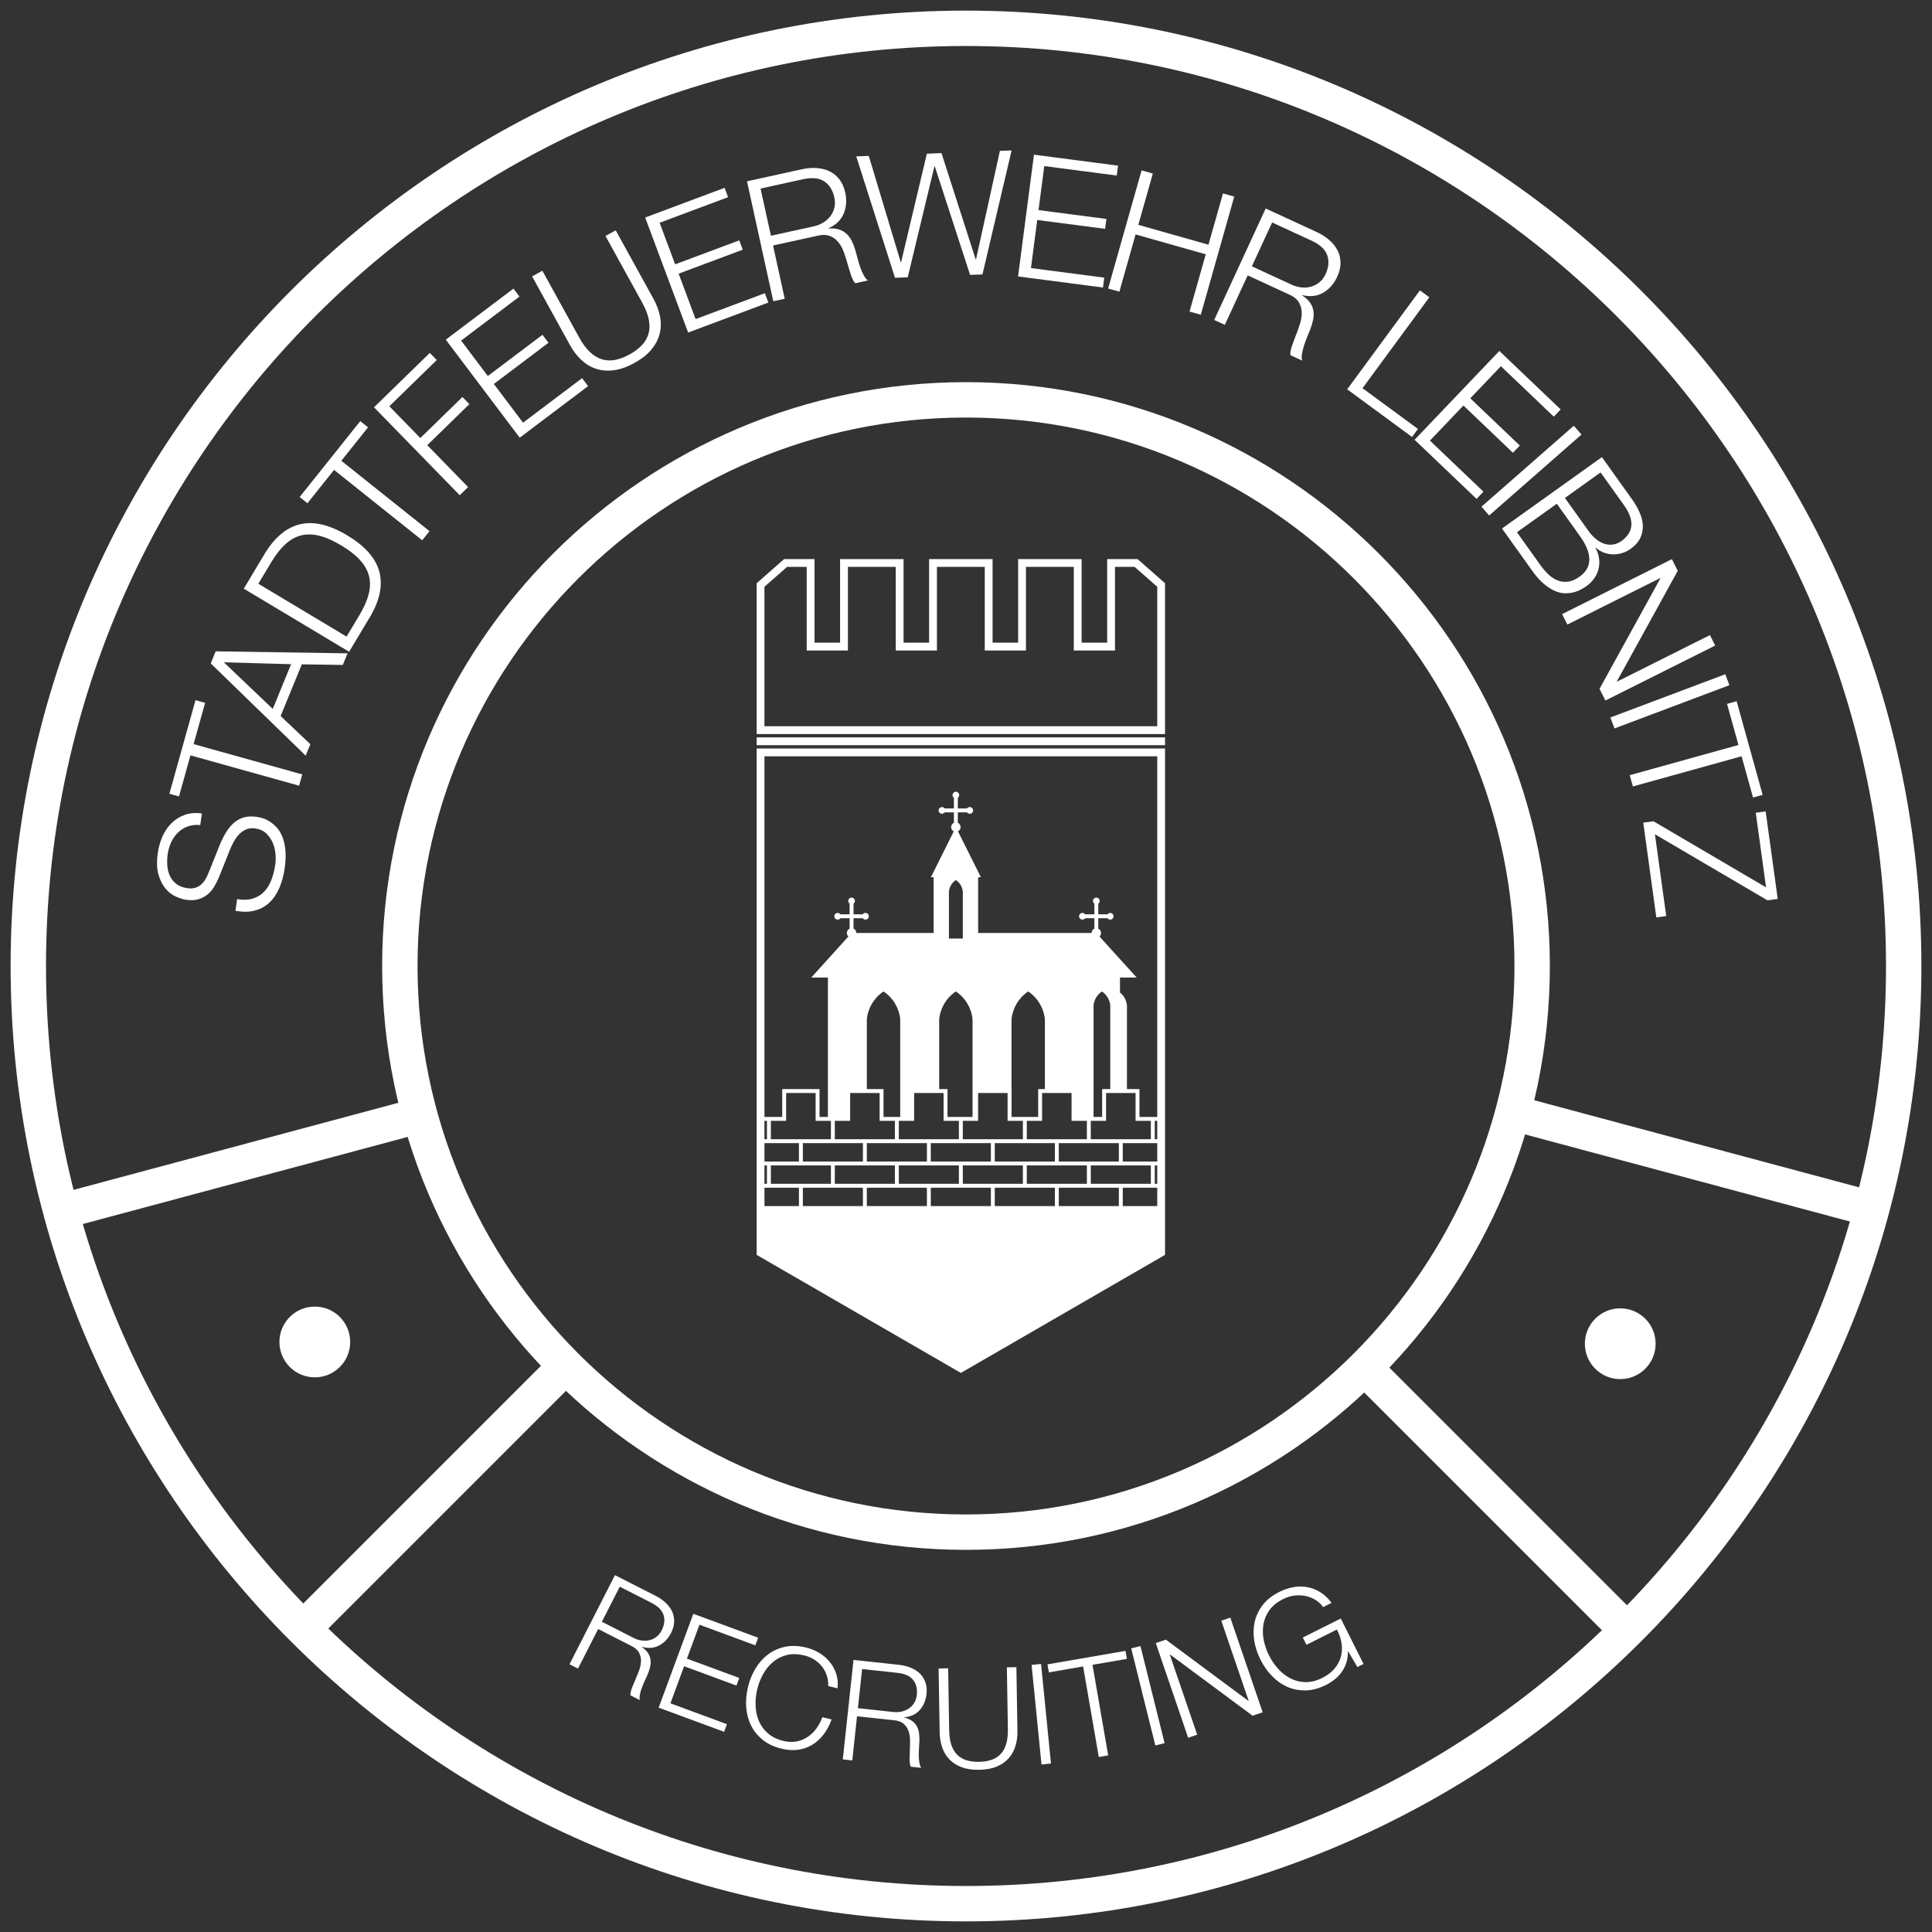 <?xml version="1.0" encoding="utf-8"?>
<!-- Generator: Adobe Illustrator 16.0.0, SVG Export Plug-In . SVG Version: 6.00 Build 0)  -->
<!DOCTYPE svg PUBLIC "-//W3C//DTD SVG 1.1//EN" "http://www.w3.org/Graphics/SVG/1.1/DTD/svg11.dtd">
<svg version="1.1" id="Ebene_1" xmlns="http://www.w3.org/2000/svg" xmlns:xlink="http://www.w3.org/1999/xlink" x="0px" y="0px"
	 width="182px" height="182px" viewBox="0 0 182 182" enable-background="new 0 0 182 182" xml:space="preserve">
<rect x="0" y="0" width="182" height="182" fill="#333333" stroke="none"/>
<g>
	<g>
		<path fill="#FFFFFF" d="M61.777,150.341c0.346,0.176,0.65,0.387,0.916,0.631s0.469,0.513,0.611,0.807
			c0.141,0.295,0.209,0.616,0.205,0.965c-0.006,0.348-0.104,0.71-0.295,1.086c-0.272,0.533-0.646,0.926-1.119,1.178
			c-0.475,0.252-1.01,0.296-1.607,0.129l-0.012,0.024c0.254,0.179,0.445,0.367,0.571,0.565c0.126,0.197,0.204,0.408,0.233,0.631
			c0.03,0.222,0.016,0.454-0.043,0.695c-0.059,0.242-0.145,0.492-0.257,0.751c-0.064,0.146-0.145,0.321-0.24,0.529
			c-0.097,0.208-0.186,0.422-0.269,0.642c-0.082,0.22-0.145,0.435-0.188,0.645c-0.043,0.211-0.047,0.389-0.013,0.535l-0.882-0.45
			c-0.008-0.103,0.004-0.218,0.035-0.345c0.029-0.128,0.07-0.256,0.121-0.383c0.05-0.128,0.102-0.252,0.153-0.374
			s0.096-0.228,0.132-0.317c0.137-0.307,0.262-0.615,0.377-0.928c0.114-0.312,0.174-0.612,0.178-0.901s-0.065-0.56-0.209-0.811
			c-0.145-0.251-0.408-0.464-0.792-0.641l-3.034-1.547l-1.9,3.728l-0.8-0.407l4.28-8.396L61.777,150.341z M59.687,154.298
			c0.243,0.124,0.493,0.205,0.751,0.242c0.257,0.037,0.504,0.027,0.74-0.029c0.237-0.058,0.455-0.161,0.655-0.311
			c0.2-0.15,0.366-0.355,0.497-0.613c0.265-0.518,0.323-1.002,0.178-1.451c-0.146-0.449-0.525-0.83-1.137-1.143l-2.987-1.522
			l-1.685,3.304L59.687,154.298z"/>
		<path fill="#FFFFFF" d="M71.419,154.278l-0.265,0.719l-5.264-1.943l-1.18,3.195l4.929,1.818l-0.265,0.719l-4.929-1.82
			l-1.289,3.492l5.324,1.967l-0.265,0.718l-6.167-2.276l3.265-8.842L71.419,154.278z"/>
		<path fill="#FFFFFF" d="M77.873,157.8c-0.108-0.32-0.267-0.604-0.475-0.854c-0.207-0.248-0.451-0.458-0.731-0.629
			s-0.587-0.297-0.921-0.376c-0.608-0.146-1.158-0.154-1.649-0.027s-0.923,0.348-1.292,0.662s-0.677,0.696-0.924,1.144
			s-0.431,0.924-0.551,1.429c-0.119,0.497-0.17,1.003-0.152,1.518s0.119,0.997,0.307,1.444s0.472,0.838,0.854,1.174
			c0.381,0.335,0.875,0.575,1.482,0.721c0.429,0.102,0.832,0.117,1.211,0.045c0.379-0.073,0.725-0.213,1.037-0.418
			c0.311-0.207,0.586-0.469,0.825-0.787s0.429-0.678,0.569-1.078l0.873,0.208c-0.195,0.55-0.449,1.028-0.763,1.433
			s-0.671,0.727-1.071,0.965c-0.401,0.24-0.843,0.393-1.324,0.459c-0.482,0.064-0.992,0.033-1.531-0.095
			c-0.719-0.172-1.319-0.453-1.801-0.844c-0.48-0.391-0.85-0.847-1.104-1.37c-0.255-0.521-0.404-1.092-0.447-1.707
			c-0.043-0.617,0.011-1.242,0.163-1.875c0.15-0.634,0.385-1.216,0.701-1.746c0.316-0.531,0.707-0.974,1.172-1.328
			c0.465-0.355,1-0.599,1.605-0.73c0.606-0.131,1.27-0.111,1.988,0.061c0.436,0.104,0.847,0.271,1.23,0.498
			c0.385,0.227,0.717,0.508,0.994,0.841s0.486,0.711,0.625,1.134c0.139,0.422,0.182,0.879,0.127,1.373l-0.873-0.209
			C78.034,158.464,77.982,158.12,77.873,157.8z"/>
		<path fill="#FFFFFF" d="M84.695,156.833c0.385,0.041,0.744,0.129,1.08,0.262c0.335,0.134,0.621,0.312,0.857,0.537
			c0.237,0.225,0.416,0.5,0.535,0.828c0.12,0.326,0.157,0.7,0.112,1.12c-0.063,0.595-0.272,1.095-0.626,1.499
			s-0.838,0.636-1.455,0.693l-0.003,0.026c0.302,0.077,0.546,0.185,0.735,0.325c0.188,0.139,0.336,0.308,0.443,0.505
			c0.106,0.198,0.176,0.42,0.207,0.667c0.031,0.246,0.039,0.51,0.027,0.793c-0.008,0.158-0.02,0.352-0.035,0.58
			c-0.017,0.229-0.023,0.459-0.022,0.694s0.02,0.458,0.054,0.669c0.035,0.213,0.095,0.381,0.179,0.504l-0.984-0.105
			c-0.043-0.094-0.073-0.205-0.091-0.335c-0.017-0.13-0.023-0.264-0.022-0.401c0.001-0.137,0.005-0.271,0.011-0.403
			c0.005-0.132,0.008-0.247,0.01-0.344c0.018-0.335,0.025-0.668,0.021-1.001c-0.004-0.332-0.057-0.634-0.154-0.905
			c-0.1-0.272-0.262-0.499-0.484-0.683c-0.225-0.184-0.547-0.289-0.969-0.316l-3.387-0.365l-0.447,4.161l-0.893-0.097l1.008-9.37
			L84.695,156.833z M84.15,161.274c0.271,0.029,0.533,0.016,0.788-0.041c0.253-0.057,0.481-0.154,0.682-0.292
			s0.368-0.312,0.501-0.523s0.216-0.462,0.246-0.75c0.062-0.577-0.055-1.05-0.352-1.419c-0.297-0.368-0.786-0.589-1.469-0.662
			l-3.333-0.359l-0.397,3.688L84.15,161.274z"/>
		<path fill="#FFFFFF" d="M89.32,157.158l0.094,5.833c0.01,0.547,0.078,1.01,0.207,1.391c0.13,0.381,0.315,0.689,0.557,0.928
			c0.242,0.238,0.535,0.41,0.88,0.514c0.345,0.105,0.733,0.153,1.164,0.146c0.44-0.008,0.831-0.068,1.173-0.184
			c0.34-0.116,0.629-0.297,0.861-0.543c0.234-0.246,0.41-0.561,0.527-0.945c0.115-0.385,0.17-0.85,0.162-1.396l-0.096-5.834
			l0.898-0.015l0.098,6.031c0.008,0.484-0.053,0.945-0.184,1.383c-0.129,0.438-0.338,0.822-0.627,1.152s-0.664,0.594-1.123,0.791
			c-0.459,0.196-1.018,0.301-1.678,0.311c-0.651,0.011-1.209-0.074-1.674-0.256c-0.466-0.182-0.848-0.434-1.148-0.754
			c-0.3-0.32-0.521-0.698-0.665-1.131c-0.144-0.434-0.22-0.893-0.228-1.377l-0.098-6.031L89.32,157.158z"/>
		<path fill="#FFFFFF" d="M98.071,156.75l0.934,9.378l-0.893,0.09l-0.934-9.379L98.071,156.75z"/>
		<path fill="#FFFFFF" d="M106.025,155.516l0.131,0.755l-3.239,0.56l1.477,8.532l-0.885,0.153l-1.476-8.532l-3.226,0.558
			l-0.131-0.755L106.025,155.516z"/>
		<path fill="#FFFFFF" d="M107.434,155.064l2.273,9.146l-0.871,0.217l-2.273-9.146L107.434,155.064z"/>
		<path fill="#FFFFFF" d="M109.828,154.46l7.775,5.768l0.025-0.008l-2.579-7.545l0.849-0.29l3.049,8.918l-0.949,0.324l-7.774-5.768
			l-0.025,0.009l2.579,7.544l-0.85,0.29l-3.049-8.918L109.828,154.46z"/>
		<path fill="#FFFFFF" d="M127.872,157.039l-0.875-1.481l-0.023,0.012c0.008,0.371-0.038,0.716-0.138,1.037
			c-0.101,0.32-0.242,0.613-0.425,0.877c-0.184,0.264-0.402,0.498-0.658,0.705s-0.537,0.387-0.844,0.541
			c-0.661,0.33-1.302,0.502-1.921,0.512c-0.62,0.01-1.195-0.104-1.728-0.339c-0.531-0.235-1.012-0.575-1.44-1.021
			c-0.43-0.443-0.79-0.957-1.081-1.54c-0.292-0.582-0.487-1.179-0.586-1.788s-0.084-1.2,0.044-1.771
			c0.127-0.57,0.381-1.101,0.76-1.591c0.38-0.49,0.9-0.901,1.562-1.231c0.44-0.221,0.887-0.371,1.34-0.449
			c0.452-0.08,0.891-0.078,1.316,0.004c0.425,0.083,0.83,0.244,1.216,0.484s0.734,0.572,1.046,0.996l-0.803,0.402
			c-0.146-0.232-0.35-0.438-0.611-0.616s-0.561-0.312-0.895-0.401c-0.335-0.088-0.696-0.116-1.084-0.084
			c-0.388,0.031-0.781,0.147-1.183,0.348c-0.56,0.28-0.986,0.627-1.281,1.041c-0.295,0.412-0.482,0.859-0.562,1.337
			s-0.071,0.968,0.027,1.47s0.265,0.984,0.497,1.449c0.229,0.456,0.515,0.876,0.859,1.26c0.345,0.383,0.732,0.686,1.163,0.908
			c0.432,0.223,0.9,0.339,1.408,0.351c0.508,0.011,1.041-0.122,1.6-0.402c0.464-0.232,0.841-0.517,1.13-0.854
			c0.289-0.336,0.491-0.705,0.604-1.106c0.114-0.401,0.14-0.823,0.076-1.263c-0.063-0.441-0.211-0.885-0.443-1.328l-2.868,1.436
			l-0.343-0.685l3.576-1.79l2.146,4.283L127.872,157.039z"/>
	</g>
	<g>
		<path fill="#FFFFFF" d="M23.846,84.638c0.423-0.137,0.775-0.357,1.059-0.66c0.282-0.305,0.507-0.679,0.674-1.125
			c0.166-0.445,0.285-0.93,0.359-1.454c0.043-0.299,0.045-0.632,0.01-0.997c-0.036-0.364-0.126-0.713-0.271-1.043
			c-0.144-0.332-0.349-0.619-0.614-0.864c-0.266-0.244-0.607-0.396-1.023-0.455c-0.321-0.045-0.609-0.012-0.865,0.099
			c-0.256,0.111-0.48,0.271-0.673,0.479s-0.359,0.443-0.5,0.707s-0.263,0.524-0.364,0.783l-0.984,2.462
			c-0.133,0.319-0.285,0.628-0.457,0.926c-0.174,0.298-0.383,0.549-0.631,0.753c-0.246,0.206-0.535,0.359-0.865,0.459
			c-0.33,0.102-0.721,0.12-1.17,0.057c-0.277-0.039-0.596-0.139-0.956-0.299c-0.358-0.158-0.684-0.409-0.974-0.75
			s-0.514-0.783-0.672-1.33c-0.158-0.545-0.18-1.219-0.066-2.021c0.079-0.566,0.23-1.096,0.452-1.588s0.51-0.91,0.863-1.253
			c0.354-0.343,0.769-0.599,1.245-0.766s1.008-0.21,1.596-0.127l-0.152,1.091c-0.441-0.04-0.838,0.005-1.189,0.135
			c-0.352,0.131-0.656,0.322-0.915,0.575s-0.471,0.556-0.636,0.909c-0.164,0.353-0.274,0.732-0.332,1.139
			c-0.053,0.375-0.062,0.741-0.031,1.1c0.031,0.359,0.116,0.682,0.256,0.969s0.342,0.531,0.608,0.732s0.613,0.331,1.041,0.392
			c0.268,0.038,0.507,0.024,0.717-0.038c0.211-0.062,0.397-0.165,0.559-0.307c0.161-0.141,0.3-0.309,0.415-0.506
			c0.115-0.196,0.215-0.408,0.303-0.636l1.082-2.694c0.164-0.391,0.35-0.755,0.555-1.092c0.205-0.336,0.442-0.625,0.711-0.865
			c0.268-0.24,0.579-0.414,0.932-0.523c0.354-0.107,0.766-0.129,1.236-0.062c0.129,0.018,0.298,0.056,0.508,0.112
			c0.211,0.058,0.428,0.153,0.654,0.288c0.227,0.137,0.449,0.314,0.67,0.536c0.219,0.222,0.404,0.51,0.557,0.864
			c0.152,0.354,0.256,0.779,0.311,1.278s0.035,1.085-0.059,1.759c-0.096,0.674-0.262,1.289-0.498,1.844
			c-0.236,0.557-0.543,1.015-0.921,1.375c-0.378,0.361-0.834,0.617-1.368,0.766c-0.533,0.148-1.15,0.156-1.852,0.025l0.154-1.092
			C22.918,84.796,23.423,84.774,23.846,84.638z"/>
		<path fill="#FFFFFF" d="M18.417,65.958l0.905,0.253l-1.084,3.886l10.236,2.856l-0.297,1.062l-10.236-2.857l-1.08,3.869
			l-0.904-0.252L18.417,65.958z"/>
		<path fill="#FFFFFF" d="M20.319,61.358l12.423,0.188l-0.448,1.094l-3.862-0.059l-1.996,4.872l2.801,2.653l-0.442,1.078
			l-8.941-8.687L20.319,61.358z M27.421,62.569l-6.334-0.178l4.608,4.391L27.421,62.569z"/>
		<path fill="#FFFFFF" d="M25.022,52.021c0.941-1.488,2.047-2.371,3.315-2.65c1.269-0.278,2.728,0.076,4.377,1.064
			c1.648,0.988,2.649,2.107,3.002,3.357c0.354,1.25,0.096,2.641-0.771,4.173l-2.057,3.433l-9.923-5.944L25.022,52.021z
			 M33.855,57.954c0.428-0.713,0.719-1.373,0.874-1.979s0.166-1.176,0.032-1.709s-0.418-1.036-0.852-1.51
			c-0.434-0.475-1.021-0.934-1.762-1.377c-0.741-0.444-1.424-0.746-2.045-0.904c-0.623-0.159-1.201-0.172-1.734-0.038
			s-1.03,0.411-1.491,0.835c-0.461,0.422-0.905,0.99-1.333,1.703l-1.207,2.016l8.311,4.979L33.855,57.954z"/>
		<path fill="#FFFFFF" d="M33.938,39.669l0.734,0.586l-2.516,3.152l8.305,6.63l-0.688,0.86l-8.305-6.629l-2.507,3.14l-0.734-0.586
			L33.938,39.669z"/>
		<path fill="#FFFFFF" d="M40.488,33.245l0.656,0.673l-4.467,4.354l2.918,2.993l3.967-3.867l0.656,0.672l-3.967,3.867l3.844,3.945
			l-0.788,0.769l-8.074-8.282L40.488,33.245z"/>
		<path fill="#FFFFFF" d="M48.37,27.188l0.565,0.75l-5.496,4.146l2.516,3.338l5.148-3.883l0.566,0.75l-5.148,3.883l2.751,3.646
			l5.562-4.193l0.566,0.75l-6.441,4.857l-6.965-9.234L48.37,27.188z"/>
		<path fill="#FFFFFF" d="M51.093,25.503l3.456,6.271c0.322,0.587,0.664,1.049,1.023,1.388s0.738,0.567,1.137,0.687
			s0.814,0.137,1.249,0.052s0.883-0.255,1.347-0.511c0.473-0.26,0.861-0.551,1.164-0.873c0.305-0.321,0.512-0.683,0.625-1.084
			c0.111-0.4,0.12-0.844,0.025-1.328c-0.094-0.484-0.303-1.02-0.626-1.605l-3.456-6.271l0.965-0.531l3.574,6.483
			c0.286,0.521,0.484,1.056,0.597,1.604c0.11,0.549,0.104,1.086-0.019,1.609c-0.125,0.525-0.379,1.025-0.764,1.503
			s-0.932,0.911-1.641,1.302c-0.7,0.387-1.354,0.613-1.963,0.684c-0.609,0.07-1.168,0.019-1.678-0.156
			c-0.51-0.176-0.967-0.457-1.371-0.845c-0.405-0.388-0.75-0.841-1.037-1.362l-3.573-6.483L51.093,25.503z"/>
		<path fill="#FFFFFF" d="M68.258,17.694l0.329,0.881l-6.45,2.408l1.463,3.916l6.041-2.256l0.328,0.879l-6.04,2.257l1.599,4.28
			l6.525-2.438l0.329,0.88l-7.558,2.824l-4.047-10.836L68.258,17.694z"/>
		<path fill="#FFFFFF" d="M75.544,15.944c0.464-0.102,0.917-0.141,1.36-0.115c0.441,0.025,0.844,0.121,1.207,0.291
			c0.363,0.168,0.679,0.42,0.945,0.754s0.456,0.754,0.566,1.261c0.158,0.718,0.109,1.38-0.144,1.989
			c-0.254,0.607-0.728,1.066-1.424,1.373l0.007,0.031c0.381-0.027,0.708,0.003,0.982,0.092c0.273,0.09,0.512,0.229,0.713,0.416
			s0.368,0.42,0.501,0.694c0.132,0.275,0.245,0.579,0.341,0.912c0.053,0.188,0.113,0.417,0.185,0.688
			c0.07,0.273,0.152,0.545,0.245,0.817c0.094,0.272,0.201,0.526,0.324,0.759s0.258,0.404,0.403,0.517l-1.187,0.261
			c-0.086-0.092-0.165-0.211-0.235-0.355c-0.071-0.145-0.132-0.297-0.183-0.457c-0.053-0.16-0.102-0.318-0.146-0.475
			c-0.045-0.155-0.086-0.29-0.121-0.404c-0.109-0.396-0.23-0.787-0.365-1.172s-0.312-0.717-0.533-0.994
			c-0.222-0.277-0.498-0.479-0.83-0.605c-0.332-0.127-0.748-0.123-1.25,0.009l-4.082,0.896l1.1,5.016l-1.076,0.236L70.369,17.08
			L75.544,15.944z M76.642,21.326c0.327-0.071,0.628-0.19,0.901-0.354c0.272-0.166,0.5-0.367,0.68-0.605s0.306-0.507,0.379-0.805
			c0.072-0.298,0.07-0.621-0.006-0.969c-0.152-0.697-0.473-1.201-0.962-1.514c-0.489-0.313-1.145-0.38-1.968-0.199l-4.02,0.882
			l0.977,4.446L76.642,21.326z"/>
		<path fill="#FFFFFF" d="M81.842,14.687l3.012,10.018l0.031-0.002l2.429-10.226l1.376-0.053l3.221,10.009l0.033-0.002l2.25-10.219
			l1.102-0.042l-2.746,11.681l-1.166,0.045l-3.326-10.231l-0.033,0.001l-2.516,10.457l-1.199,0.045L80.66,14.732L81.842,14.687z"/>
		<path fill="#FFFFFF" d="M105.323,15.606l-0.122,0.932l-6.827-0.892l-0.542,4.145l6.394,0.835l-0.122,0.932l-6.393-0.835
			l-0.592,4.53l6.907,0.902l-0.122,0.932l-8-1.045l1.499-11.47L105.323,15.606z"/>
		<path fill="#FFFFFF" d="M108.6,16.349l-1.368,4.832l6.609,1.871l1.368-4.832l1.06,0.301l-3.15,11.129l-1.061-0.3l1.527-5.394
			l-6.609-1.871l-1.526,5.393l-1.061-0.299l3.151-11.13L108.6,16.349z"/>
		<path fill="#FFFFFF" d="M124.043,21.862c0.431,0.199,0.815,0.443,1.153,0.729c0.337,0.286,0.6,0.606,0.787,0.962
			c0.188,0.354,0.286,0.744,0.298,1.172c0.01,0.428-0.093,0.876-0.311,1.347c-0.308,0.667-0.746,1.166-1.315,1.498
			c-0.57,0.331-1.225,0.41-1.965,0.235l-0.014,0.029c0.32,0.207,0.563,0.429,0.728,0.666c0.164,0.236,0.271,0.49,0.317,0.762
			s0.04,0.557-0.021,0.855s-0.154,0.61-0.279,0.934c-0.071,0.181-0.161,0.4-0.27,0.66c-0.107,0.26-0.207,0.526-0.298,0.799
			c-0.09,0.273-0.157,0.541-0.199,0.801c-0.043,0.26-0.04,0.479,0.009,0.655l-1.103-0.509c-0.014-0.125-0.005-0.268,0.026-0.426
			c0.031-0.157,0.075-0.316,0.131-0.475c0.055-0.158,0.111-0.314,0.17-0.466c0.058-0.151,0.107-0.283,0.147-0.396
			c0.152-0.382,0.291-0.767,0.417-1.154c0.126-0.389,0.184-0.76,0.176-1.115c-0.009-0.354-0.107-0.683-0.295-0.983
			c-0.188-0.302-0.522-0.55-1.002-0.749l-3.795-1.752l-2.153,4.662l-1-0.461l4.85-10.502L124.043,21.862z M121.667,26.815
			c0.304,0.14,0.614,0.227,0.932,0.26c0.317,0.034,0.62,0.01,0.908-0.071c0.287-0.081,0.55-0.219,0.788-0.412
			c0.237-0.193,0.432-0.452,0.581-0.775c0.299-0.647,0.348-1.243,0.147-1.788c-0.201-0.545-0.684-0.993-1.448-1.346l-3.735-1.726
			l-1.909,4.133L121.667,26.815z"/>
		<path fill="#FFFFFF" d="M134.647,28.007l-6.294,8.562l5.222,3.838l-0.557,0.757l-6.109-4.49l6.851-9.319L134.647,28.007z"/>
		<path fill="#FFFFFF" d="M147.02,38.571l-0.648,0.68l-4.981-4.753l-2.885,3.024l4.665,4.45l-0.648,0.681l-4.665-4.451l-3.153,3.305
			l5.04,4.809l-0.649,0.68l-5.837-5.568l7.984-8.369L147.02,38.571z"/>
		<path fill="#FFFFFF" d="M148.982,40.935l-8.697,7.625l-0.727-0.828l8.697-7.625L148.982,40.935z"/>
		<path fill="#FFFFFF" d="M153.749,47.044c0.282,0.396,0.517,0.803,0.702,1.221c0.187,0.418,0.288,0.83,0.306,1.234
			c0.018,0.406-0.061,0.797-0.236,1.175c-0.175,0.377-0.482,0.723-0.921,1.036c-0.246,0.177-0.515,0.309-0.804,0.396
			s-0.58,0.126-0.873,0.116c-0.292-0.01-0.575-0.066-0.848-0.17c-0.273-0.104-0.524-0.26-0.753-0.469l-0.026,0.02
			c0.354,0.662,0.451,1.322,0.292,1.981c-0.16,0.659-0.548,1.208-1.163,1.647c-0.149,0.106-0.328,0.215-0.536,0.322
			c-0.207,0.109-0.438,0.195-0.692,0.257s-0.531,0.088-0.832,0.076c-0.3-0.011-0.611-0.09-0.936-0.237
			c-0.324-0.146-0.662-0.369-1.016-0.668c-0.353-0.299-0.711-0.703-1.075-1.213l-2.845-3.98l9.411-6.725L153.749,47.044z
			 M145.103,53.223c0.238,0.334,0.493,0.63,0.764,0.888s0.562,0.447,0.875,0.569s0.642,0.159,0.985,0.112
			c0.345-0.047,0.706-0.206,1.084-0.477c0.606-0.433,0.909-0.971,0.907-1.613c-0.001-0.643-0.287-1.364-0.858-2.164l-2.204-3.084
			l-3.757,2.684L145.103,53.223z M149.623,49.992c0.258,0.36,0.522,0.642,0.794,0.847c0.272,0.203,0.543,0.342,0.814,0.414
			c0.271,0.072,0.533,0.082,0.79,0.032c0.256-0.05,0.493-0.153,0.713-0.311c1.178-0.841,1.261-1.97,0.25-3.384l-2.204-3.085
			l-3.36,2.401L149.623,49.992z"/>
		<path fill="#FFFFFF" d="M158.049,53.774l-5.732,10.406l0.015,0.029l8.749-4.381l0.493,0.984l-10.342,5.18l-0.552-1.102
			l5.731-10.406l-0.014-0.029l-8.75,4.381l-0.493-0.984l10.343-5.18L158.049,53.774z"/>
		<path fill="#FFFFFF" d="M162.915,64.547l-10.826,4.073l-0.388-1.031l10.826-4.073L162.915,64.547z"/>
		<path fill="#FFFFFF" d="M166.046,74.878l-0.905,0.251l-1.08-3.887l-10.239,2.844l-0.295-1.062l10.24-2.844l-1.075-3.871
			l0.905-0.252L166.046,74.878z"/>
		<path fill="#FFFFFF" d="M167.468,84.683l-0.963,0.133L155.9,78.591l1.062,7.703l-0.931,0.129l-1.231-8.923l0.963-0.133
			l10.605,6.224l-0.97-7.029l0.931-0.129L167.468,84.683z"/>
	</g>
	<path fill="#FFFFFF" d="M91,146c-30.327,0-55-24.673-55-55s24.673-55,55-55s55,24.673,55,55S121.327,146,91,146z M91,39.333
		c-28.488,0-51.666,23.178-51.666,51.667S62.512,142.667,91,142.667c28.489,0,51.667-23.178,51.667-51.667S119.489,39.333,91,39.333
		z"/>
	<path fill="#FFFFFF" d="M91,181c-49.627,0-90-40.374-90-90S41.373,1,91,1c49.626,0,90,40.374,90,90S140.626,181,91,181z M91,4.333
		C43.212,4.333,4.334,43.212,4.334,91S43.212,177.667,91,177.667S177.667,138.788,177.667,91S138.788,4.333,91,4.333z"/>
	
		<rect x="123.42" y="139.6" transform="matrix(0.707 0.707 -0.707 0.707 141.167 -58.273)" fill="#FFFFFF" width="35.01" height="3.333"/>
	
		<rect x="20.963" y="92.068" transform="matrix(0.259 0.966 -0.966 0.259 122.616 59.365)" fill="#FFFFFF" width="3.333" height="35.006"/>
	
		<rect x="141.868" y="107.654" transform="matrix(0.966 0.259 -0.259 0.966 33.724 -37.531)" fill="#FFFFFF" width="35.073" height="3.333"/>
	
		<rect x="39.187" y="123.631" transform="matrix(0.707 0.707 -0.707 0.707 111.763 12.45)" fill="#FFFFFF" width="3.333" height="35.006"/>
	<circle fill="#FFFFFF" cx="29.656" cy="126.417" r="3.333"/>
	<circle fill="#FFFFFF" cx="152.632" cy="126.583" r="3.333"/>
	<g>
		<g>
			<g>
				<path fill="#FFFFFF" d="M109.751,70.511v47.701l-19.235,11.121l-19.236-11.121V70.511 M71.279,70.511h38.472 M109.016,71.248
					H72.014 M72.014,71.248v46.54l18.502,10.695l18.5-10.695v-46.54"/>
			</g>
			<path fill-rule="evenodd" clip-rule="evenodd" fill="#FFFFFF" d="M90.701,88.413v-4.417c-0.044-0.444-0.284-0.847-0.656-1.093
				c-0.371,0.247-0.611,0.648-0.655,1.093v4.417H90.701L90.701,88.413z M88.474,102.779h0.655v2.624h2.488v-9.379
				c-0.102-1.068-0.68-2.031-1.572-2.625c-0.892,0.594-1.468,1.557-1.571,2.625V102.779L88.474,102.779z M81.659,102.779h1.441
				v2.624h1.703v-9.379c-0.102-1.068-0.68-2.031-1.571-2.625c-0.893,0.594-1.471,1.557-1.573,2.625V102.779L81.659,102.779z
				 M98.038,105.403v-2.624h3.146v2.624h1.833V94.712c0.052-0.533,0.341-1.016,0.786-1.312c0.445,0.297,0.736,0.779,0.787,1.312
				c0.051-0.533,0.339-1.016,0.786-1.312c0.045,0.03,0.089,0.062,0.13,0.096v-1.408h1.573l-3.804-4.198H92.143V82.64h0.262
				l-2.359-4.723l-2.352,4.723h0.257v5.249h-7.729l-3.801,4.198h1.57v13.316h1.966v-2.624h3.145v2.624h2.883v-2.624h3.146v2.624
				h2.883v-2.624h3.144v2.624H98.038L98.038,105.403z M98.038,105.403v-2.624h0.394v-6.755c-0.104-1.068-0.682-2.031-1.573-2.625
				c-0.891,0.594-1.467,1.557-1.571,2.625v9.379H98.038L98.038,105.403z M104.591,102.779v-8.067
				c0.051-0.533,0.341-1.016,0.786-1.312c0.445,0.297,0.734,0.779,0.785,1.312v8.067H104.591z"/>
			<g id="HATCH_27_">
				<polygon fill-rule="evenodd" clip-rule="evenodd" fill="#FFFFFF" points="109.383,117.999 90.516,128.907 71.647,117.999 
					71.647,113.801 109.383,113.801 109.383,117.999 				"/>
			</g>
			<g>
				<g id="HATCH_26_">
					<g>
						<path fill-rule="evenodd" clip-rule="evenodd" fill="#FFFFFF" d="M102.097,86.314c0-0.073-0.058-0.132-0.13-0.132
							c-0.073,0-0.13,0.059-0.13,0.132s0.057,0.131,0.13,0.131C102.039,86.445,102.097,86.388,102.097,86.314L102.097,86.314z"/>
						<path fill="#FFFFFF" d="M101.967,86.63c-0.174,0-0.316-0.143-0.316-0.315c0-0.174,0.143-0.315,0.316-0.315
							s0.314,0.142,0.314,0.315C102.281,86.487,102.141,86.63,101.967,86.63z M101.967,86.261c-0.029,0-0.053,0.024-0.053,0.054
							c0,0.028,0.023,0.052,0.053,0.052c0.028,0,0.052-0.023,0.052-0.052C102.019,86.285,101.995,86.261,101.967,86.261z"/>
					</g>
				</g>
				<g id="HATCH_25_">
					<g>
						<path fill-rule="evenodd" clip-rule="evenodd" fill="#FFFFFF" d="M103.408,84.87c0-0.071-0.06-0.131-0.132-0.131
							c-0.071,0-0.131,0.06-0.131,0.131c0,0.073,0.06,0.133,0.131,0.133C103.349,85.003,103.408,84.943,103.408,84.87L103.408,84.87
							z"/>
						<path fill="#FFFFFF" d="M103.276,85.187c-0.173,0-0.314-0.142-0.314-0.316c0-0.174,0.142-0.314,0.314-0.314
							c0.174,0,0.315,0.141,0.315,0.314C103.592,85.045,103.45,85.187,103.276,85.187z M103.276,84.818
							c-0.029,0-0.053,0.023-0.053,0.052c0,0.03,0.023,0.054,0.053,0.054c0.03,0,0.054-0.023,0.054-0.054
							C103.33,84.842,103.307,84.818,103.276,84.818z"/>
					</g>
				</g>
				<g id="HATCH_24_">
					<g>
						<path fill-rule="evenodd" clip-rule="evenodd" fill="#FFFFFF" d="M104.719,86.314c0-0.073-0.059-0.132-0.132-0.132
							c-0.072,0-0.132,0.059-0.132,0.132s0.06,0.131,0.132,0.131C104.66,86.445,104.719,86.388,104.719,86.314L104.719,86.314z"/>
						<path fill="#FFFFFF" d="M104.587,86.63c-0.174,0-0.315-0.143-0.315-0.315c0-0.174,0.142-0.315,0.315-0.315
							c0.173,0,0.314,0.142,0.314,0.315C104.901,86.487,104.76,86.63,104.587,86.63z M104.587,86.261
							c-0.03,0-0.054,0.024-0.054,0.054c0,0.028,0.023,0.052,0.054,0.052c0.029,0,0.053-0.023,0.053-0.052
							C104.64,86.285,104.616,86.261,104.587,86.261z"/>
					</g>
				</g>
				<g id="HATCH_23_">
					<g>
						<path fill-rule="evenodd" clip-rule="evenodd" fill="#FFFFFF" d="M103.54,87.889c0-0.145-0.118-0.263-0.264-0.263
							s-0.263,0.118-0.263,0.263c0,0.146,0.117,0.263,0.263,0.263S103.54,88.034,103.54,87.889L103.54,87.889z"/>
						<path fill="#FFFFFF" d="M103.276,88.335c-0.247,0-0.446-0.199-0.446-0.446c0-0.246,0.199-0.446,0.446-0.446
							c0.246,0,0.445,0.2,0.445,0.446C103.722,88.136,103.522,88.335,103.276,88.335z M103.276,87.81
							c-0.043,0-0.078,0.035-0.078,0.079c0,0.043,0.035,0.078,0.078,0.078c0.044,0,0.077-0.035,0.077-0.078
							C103.354,87.845,103.32,87.81,103.276,87.81z"/>
					</g>
				</g>
				<g id="HATCH_22_">
					<g>
						<path fill-rule="evenodd" clip-rule="evenodd" fill="#FFFFFF" d="M88.866,76.343c0-0.072-0.058-0.131-0.132-0.131
							c-0.071,0-0.131,0.059-0.131,0.131s0.06,0.131,0.131,0.131C88.809,76.474,88.866,76.415,88.866,76.343L88.866,76.343z"/>
						<path fill="#FFFFFF" d="M88.734,76.657c-0.173,0-0.314-0.141-0.314-0.314s0.142-0.315,0.314-0.315
							c0.176,0,0.316,0.142,0.316,0.315S88.91,76.657,88.734,76.657z M88.734,76.289c-0.027,0-0.051,0.024-0.051,0.054
							c0,0.028,0.023,0.053,0.051,0.053c0.03,0,0.054-0.024,0.054-0.053C88.788,76.313,88.765,76.289,88.734,76.289z"/>
					</g>
				</g>
				<g id="HATCH_21_">
					<g>
						<path fill-rule="evenodd" clip-rule="evenodd" fill="#FFFFFF" d="M90.178,74.899c0-0.072-0.06-0.132-0.133-0.132
							c-0.07,0-0.13,0.06-0.13,0.132s0.06,0.131,0.13,0.131C90.118,75.03,90.178,74.972,90.178,74.899L90.178,74.899z"/>
						<path fill="#FFFFFF" d="M90.045,75.215c-0.172,0-0.313-0.142-0.313-0.315s0.142-0.316,0.313-0.316
							c0.175,0,0.314,0.143,0.314,0.316S90.22,75.215,90.045,75.215z M90.045,74.847c-0.028,0-0.054,0.023-0.054,0.053
							s0.025,0.053,0.054,0.053c0.03,0,0.055-0.023,0.055-0.053S90.075,74.847,90.045,74.847z"/>
					</g>
				</g>
				<g id="HATCH_20_">
					<g>
						<path fill-rule="evenodd" clip-rule="evenodd" fill="#FFFFFF" d="M91.486,76.343c0-0.072-0.059-0.131-0.13-0.131
							c-0.073,0-0.132,0.059-0.132,0.131s0.059,0.131,0.132,0.131C91.428,76.474,91.486,76.415,91.486,76.343L91.486,76.343z"/>
						<path fill="#FFFFFF" d="M91.356,76.657c-0.174,0-0.316-0.141-0.316-0.314s0.143-0.315,0.316-0.315
							c0.173,0,0.314,0.142,0.314,0.315S91.529,76.657,91.356,76.657z M91.356,76.289c-0.03,0-0.054,0.024-0.054,0.054
							c0,0.028,0.023,0.053,0.054,0.053c0.028,0,0.053-0.024,0.053-0.053C91.409,76.313,91.385,76.289,91.356,76.289z"/>
					</g>
				</g>
				<g id="HATCH_19_">
					<g>
						<path fill-rule="evenodd" clip-rule="evenodd" fill="#FFFFFF" d="M90.308,77.917c0-0.145-0.117-0.262-0.263-0.262
							c-0.145,0-0.262,0.117-0.262,0.262s0.117,0.262,0.262,0.262C90.19,78.179,90.308,78.062,90.308,77.917L90.308,77.917z"/>
						<path fill="#FFFFFF" d="M90.045,78.363c-0.246,0-0.445-0.2-0.445-0.446s0.199-0.447,0.445-0.447
							c0.247,0,0.446,0.201,0.446,0.447S90.292,78.363,90.045,78.363z M90.045,77.839c-0.043,0-0.077,0.034-0.077,0.078
							c0,0.043,0.034,0.078,0.077,0.078c0.045,0,0.078-0.035,0.078-0.078C90.123,77.873,90.09,77.839,90.045,77.839z"/>
					</g>
				</g>
				<g id="HATCH_18_">
					<g>
						<path fill-rule="evenodd" clip-rule="evenodd" fill="#FFFFFF" d="M80.354,84.87c0-0.071-0.06-0.131-0.133-0.131
							c-0.072,0-0.131,0.06-0.131,0.131c0,0.073,0.059,0.133,0.131,0.133C80.294,85.003,80.354,84.943,80.354,84.87L80.354,84.87z"
							/>
						<path fill="#FFFFFF" d="M80.221,85.187c-0.174,0-0.314-0.142-0.314-0.316c0-0.174,0.141-0.314,0.314-0.314
							c0.175,0,0.314,0.141,0.314,0.314C80.535,85.045,80.396,85.187,80.221,85.187z M80.221,84.818
							c-0.028,0-0.054,0.023-0.054,0.052c0,0.03,0.025,0.054,0.054,0.054c0.031,0,0.055-0.023,0.055-0.054
							C80.275,84.842,80.252,84.818,80.221,84.818z"/>
					</g>
				</g>
				<g id="HATCH_17_">
					<g>
						<path fill-rule="evenodd" clip-rule="evenodd" fill="#FFFFFF" d="M80.482,87.889c0-0.145-0.115-0.263-0.262-0.263
							c-0.145,0-0.262,0.118-0.262,0.263c0,0.146,0.117,0.263,0.262,0.263C80.367,88.151,80.482,88.034,80.482,87.889L80.482,87.889
							z"/>
						<path fill="#FFFFFF" d="M80.221,88.335c-0.246,0-0.445-0.199-0.445-0.446c0-0.246,0.199-0.446,0.445-0.446
							c0.247,0,0.447,0.2,0.447,0.446C80.668,88.136,80.468,88.335,80.221,88.335z M80.221,87.81c-0.043,0-0.077,0.035-0.077,0.079
							c0,0.043,0.034,0.078,0.077,0.078c0.045,0,0.078-0.035,0.078-0.078C80.299,87.845,80.266,87.81,80.221,87.81z"/>
					</g>
				</g>
				<g id="HATCH_16_">
					<g>
						<path fill-rule="evenodd" clip-rule="evenodd" fill="#FFFFFF" d="M81.662,86.314c0-0.073-0.059-0.132-0.13-0.132
							c-0.072,0-0.132,0.059-0.132,0.132s0.06,0.131,0.132,0.131C81.604,86.445,81.662,86.388,81.662,86.314L81.662,86.314z"/>
						<path fill="#FFFFFF" d="M81.532,86.63c-0.174,0-0.315-0.143-0.315-0.315c0-0.174,0.142-0.315,0.315-0.315
							c0.173,0,0.314,0.142,0.314,0.315C81.847,86.487,81.705,86.63,81.532,86.63z M81.532,86.261c-0.03,0-0.054,0.024-0.054,0.054
							c0,0.028,0.023,0.052,0.054,0.052c0.028,0,0.053-0.023,0.053-0.052C81.585,86.285,81.561,86.261,81.532,86.261z"/>
					</g>
				</g>
				<g id="HATCH_15_">
					<g>
						<path fill-rule="evenodd" clip-rule="evenodd" fill="#FFFFFF" d="M79.042,86.314c0-0.073-0.058-0.132-0.132-0.132
							c-0.071,0-0.131,0.059-0.131,0.132s0.06,0.131,0.131,0.131C78.984,86.445,79.042,86.388,79.042,86.314L79.042,86.314z"/>
						<path fill="#FFFFFF" d="M78.91,86.63c-0.172,0-0.314-0.143-0.314-0.315c0-0.174,0.143-0.315,0.314-0.315
							c0.176,0,0.315,0.142,0.315,0.315C79.226,86.487,79.086,86.63,78.91,86.63z M78.91,86.261c-0.027,0-0.053,0.024-0.053,0.054
							c0,0.028,0.025,0.052,0.053,0.052c0.03,0,0.054-0.023,0.054-0.052C78.964,86.285,78.94,86.261,78.91,86.261z"/>
					</g>
				</g>
			</g>
			<g>
				<g id="LINE_238_">
					<rect x="80.037" y="85.003" fill="#FFFFFF" width="0.368" height="2.623"/>
				</g>
				<g id="LWPOLYLINE_11_">
					<rect x="79.042" y="86.131" fill="#FFFFFF" width="2.358" height="0.368"/>
				</g>
			</g>
			<g>
				<g id="LINE_237_">
					<rect x="89.861" y="75.03" fill="#FFFFFF" width="0.368" height="2.625"/>
				</g>
				<g id="LWPOLYLINE_10_">
					<rect x="88.866" y="76.158" fill="#FFFFFF" width="2.358" height="0.368"/>
				</g>
			</g>
			<g>
				<g id="LINE_236_">
					<rect x="103.094" y="85.003" fill="#FFFFFF" width="0.368" height="2.623"/>
				</g>
				<g id="LWPOLYLINE_9_">
					<rect x="102.097" y="86.131" fill="#FFFFFF" width="2.358" height="0.368"/>
				</g>
			</g>
			<g>
				<g id="LINE_235_">
					<rect x="71.647" y="113.616" fill="#FFFFFF" width="37.735" height="0.369"/>
				</g>
				<g id="LINE_234_">
					<rect x="71.647" y="111.518" fill="#FFFFFF" width="37.735" height="0.368"/>
				</g>
				<g id="LINE_233_">
					<rect x="71.647" y="109.419" fill="#FFFFFF" width="37.735" height="0.367"/>
				</g>
				<g id="LINE_232_">
					<rect x="71.647" y="107.319" fill="#FFFFFF" width="37.735" height="0.367"/>
				</g>
				<g id="LWPOLYLINE_8_">
					<polygon fill="#FFFFFF" points="109.383,105.587 106.974,105.587 106.974,102.964 104.195,102.964 104.195,105.587 
						100.944,105.587 100.944,102.964 98.168,102.964 98.168,105.587 94.917,105.587 94.917,102.964 92.141,102.964 92.141,105.587 
						88.89,105.587 88.89,102.964 86.113,102.964 86.113,105.587 82.862,105.587 82.862,102.964 80.086,102.964 80.086,105.587 
						76.835,105.587 76.835,102.964 74.057,102.964 74.057,105.587 71.647,105.587 71.647,105.22 73.688,105.22 73.688,102.595 
						77.203,102.595 77.203,105.22 79.718,105.22 79.718,102.595 83.23,102.595 83.23,105.22 85.745,105.22 85.745,102.595 
						89.258,102.595 89.258,105.22 91.772,105.22 91.772,102.595 95.285,102.595 95.285,105.22 97.8,105.22 97.8,102.595 
						101.312,102.595 101.312,105.22 103.827,105.22 103.827,102.595 107.34,102.595 107.34,105.22 109.383,105.22 					"/>
				</g>
				<g id="LINE_231_">
					<rect x="78.276" y="105.403" fill="#FFFFFF" width="0.366" height="2.1"/>
				</g>
				<g id="LINE_230_">
					<rect x="84.304" y="105.403" fill="#FFFFFF" width="0.368" height="2.1"/>
				</g>
				<g id="LINE_229_">
					<rect x="90.331" y="105.403" fill="#FFFFFF" width="0.368" height="2.1"/>
				</g>
				<g id="LINE_228_">
					<rect x="96.358" y="105.403" fill="#FFFFFF" width="0.368" height="2.1"/>
				</g>
				<g id="LINE_227_">
					<rect x="102.387" y="105.403" fill="#FFFFFF" width="0.367" height="2.1"/>
				</g>
				<g id="LINE_226_">
					<rect x="108.413" y="105.403" fill="#FFFFFF" width="0.368" height="2.1"/>
				</g>
				<g id="LINE_225_">
					<rect x="72.249" y="105.403" fill="#FFFFFF" width="0.368" height="2.1"/>
				</g>
				<g id="LINE_224_">
					<rect x="81.289" y="107.503" fill="#FFFFFF" width="0.368" height="2.1"/>
				</g>
				<g id="LINE_223_">
					<rect x="87.318" y="107.503" fill="#FFFFFF" width="0.366" height="2.1"/>
				</g>
				<g id="LINE_222_">
					<rect x="93.344" y="107.503" fill="#FFFFFF" width="0.368" height="2.1"/>
				</g>
				<g id="LINE_221_">
					<rect x="99.373" y="107.503" fill="#FFFFFF" width="0.368" height="2.1"/>
				</g>
				<g id="LINE_220_">
					<rect x="105.4" y="107.503" fill="#FFFFFF" width="0.368" height="2.1"/>
				</g>
				<g id="LINE_219_">
					<rect x="75.262" y="107.503" fill="#FFFFFF" width="0.369" height="2.1"/>
				</g>
				<g id="LINE_218_">
					<rect x="78.276" y="109.603" fill="#FFFFFF" width="0.366" height="2.099"/>
				</g>
				<g id="LINE_217_">
					<rect x="84.304" y="109.603" fill="#FFFFFF" width="0.368" height="2.099"/>
				</g>
				<g id="LINE_216_">
					<rect x="90.331" y="109.603" fill="#FFFFFF" width="0.368" height="2.099"/>
				</g>
				<g id="LINE_215_">
					<rect x="96.358" y="109.603" fill="#FFFFFF" width="0.368" height="2.099"/>
				</g>
				<g id="LINE_214_">
					<rect x="102.387" y="109.603" fill="#FFFFFF" width="0.367" height="2.099"/>
				</g>
				<g id="LINE_213_">
					<rect x="108.413" y="109.603" fill="#FFFFFF" width="0.368" height="2.099"/>
				</g>
				<g id="LINE_212_">
					<rect x="72.249" y="109.603" fill="#FFFFFF" width="0.368" height="2.099"/>
				</g>
				<g id="LINE_211_">
					<rect x="81.289" y="111.701" fill="#FFFFFF" width="0.368" height="2.1"/>
				</g>
				<g id="LINE_210_">
					<rect x="87.318" y="111.701" fill="#FFFFFF" width="0.366" height="2.1"/>
				</g>
				<g id="LINE_209_">
					<rect x="93.344" y="111.701" fill="#FFFFFF" width="0.368" height="2.1"/>
				</g>
				<g id="LINE_208_">
					<rect x="99.373" y="111.701" fill="#FFFFFF" width="0.368" height="2.1"/>
				</g>
				<g id="LINE_207_">
					<rect x="105.4" y="111.701" fill="#FFFFFF" width="0.368" height="2.1"/>
				</g>
				<g id="LINE_206_">
					<rect x="75.262" y="111.701" fill="#FFFFFF" width="0.369" height="2.1"/>
				</g>
			</g>
			<g id="LINE_205_">
				<rect x="71.279" y="69.462" fill="#FFFFFF" width="38.472" height="0.736"/>
			</g>
			<g id="LWPOLYLINE_7_">
				<path fill="#FFFFFF" d="M109.751,69.148H71.279V54.942l2.587-2.275h2.866v7.872h2.407v-7.872h5.979v7.872h2.407v-7.872h5.979
					v7.872h2.408v-7.872h5.979v7.872h2.407v-7.872h2.866l2.587,2.275V69.148z M72.014,68.411h37.002V55.276l-2.131-1.873h-1.85
					v7.873h-3.882v-7.873h-4.505v7.873h-3.881v-7.873h-4.505v7.873h-3.882v-7.873h-4.505v7.873h-3.881v-7.873h-1.851l-2.131,1.873
					V68.411z"/>
			</g>
		</g>
	</g>
</g>
</svg>
